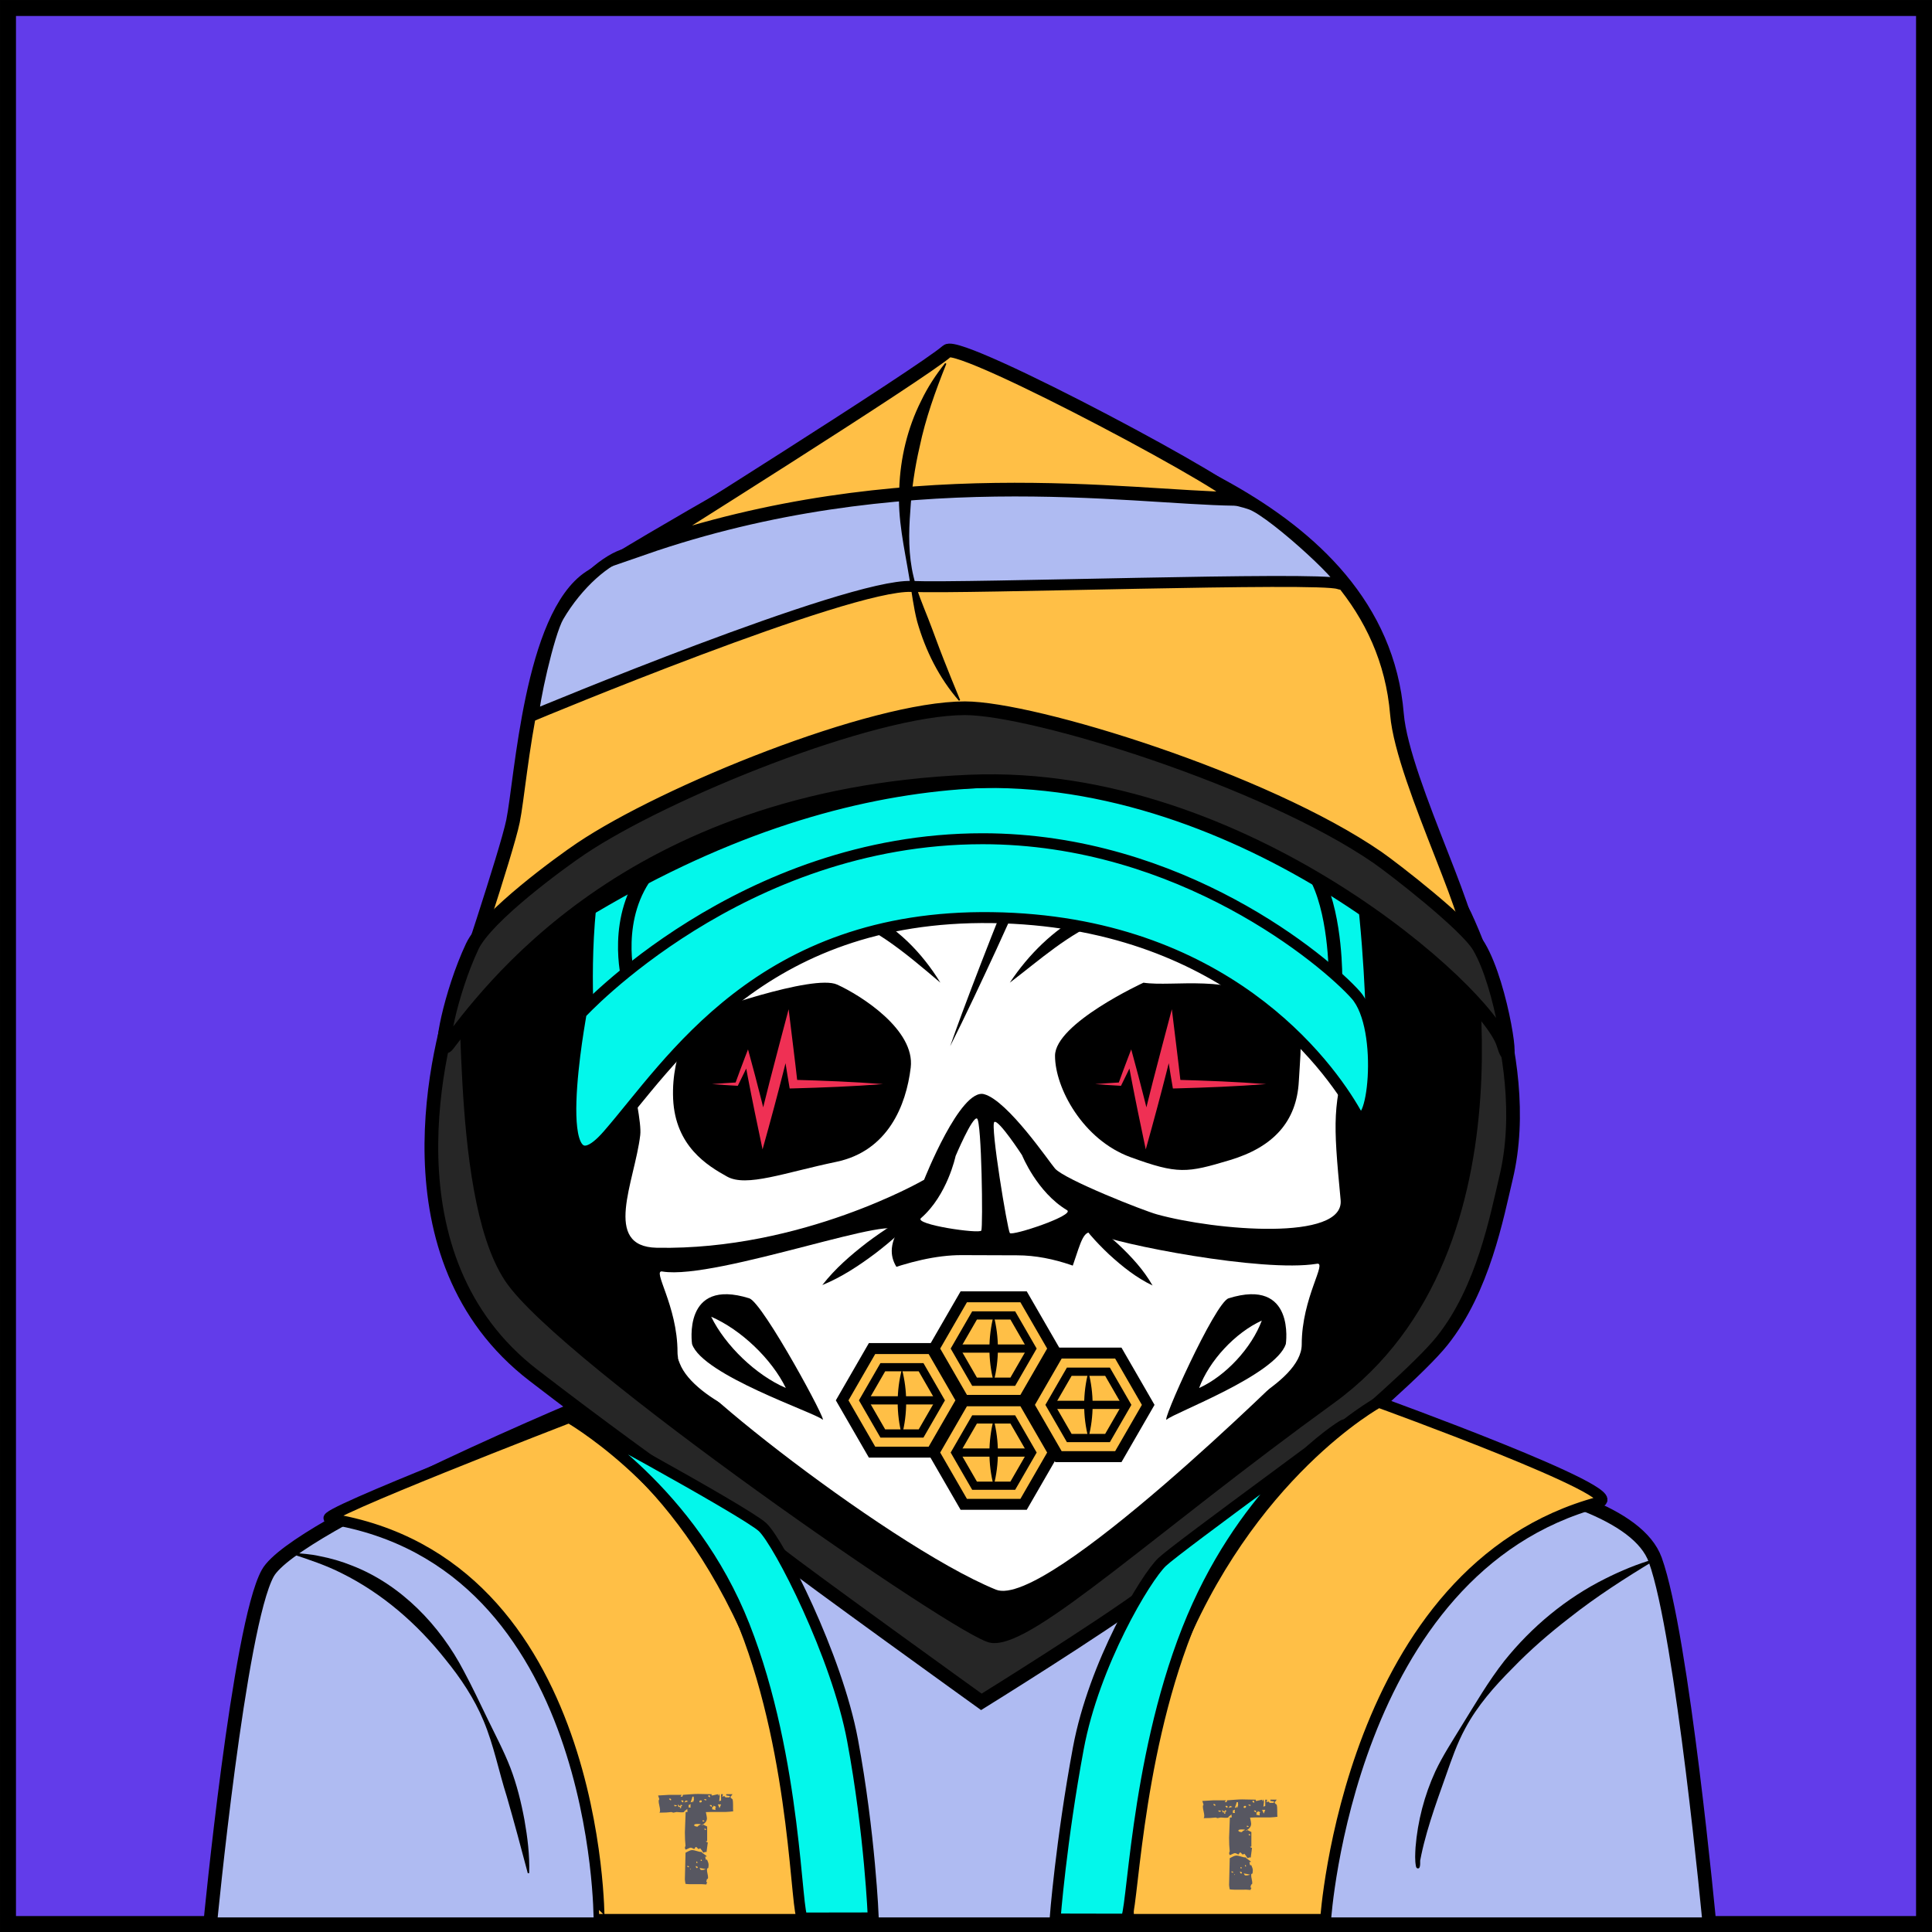 <?xml version="1.0" encoding="utf-8"?>
<!-- Generator: Adobe Illustrator 26.5.1, SVG Export Plug-In . SVG Version: 6.00 Build 0)  -->
<svg version="1.1" id="Layer_1" xmlns="http://www.w3.org/2000/svg" xmlns:xlink="http://www.w3.org/1999/xlink" x="0px" y="0px"
	 viewBox="0 0 705.83 705.83" style="enable-background:new 0 0 705.83 705.83;" xml:space="preserve">
<rect x="0" y="0" width="705.83" height="705.83" fill="#333333" stroke="none"/>
<style type="text/css">
	.st0{fill:#623CEA;stroke:#000000;stroke-width:5.833;stroke-miterlimit:10;}
	.st1{fill:#03F7EB;stroke:#000000;stroke-width:4;stroke-miterlimit:10;}
	.st2{fill:none;stroke:#000000;stroke-width:4.942;stroke-miterlimit:10;}
	.st3{fill:#AFBBF2;stroke:#000000;stroke-width:5;stroke-miterlimit:10;}
	.st4{fill:#262626;stroke:#000000;stroke-width:5;stroke-miterlimit:10;}
	.st5{fill:#FFBF46;stroke:#000000;stroke-width:5;stroke-miterlimit:10;}
	.st6{fill:#AFBBF2;stroke:#000000;stroke-width:4;stroke-miterlimit:10;}
	.st7{fill:#FFFFFF;}
	.st8{fill:#FFBF46;stroke:#000000;stroke-width:4;stroke-miterlimit:10;}
	.st9{fill:#FFBF46;stroke:#000000;stroke-width:3;stroke-miterlimit:10;}
	.st10{fill:#B7B147;}
	.st11{fill:#B7B147;stroke:#000000;stroke-width:3;stroke-miterlimit:10;}
	.st12{fill:#EF3054;}
	.st13{fill:#575761;}
	.st14{fill:#EC1E24;stroke:#000000;stroke-width:4;stroke-miterlimit:10;}
</style>
<rect x="2.92" y="2.92" class="st0" width="700" height="700"/>
<path d="M162.03,414.25c0,0-32.2-128.93,191.97-136.14c160.24-5.15,167.3,46.98,188,78.98c7.71,11.91-3.36,92.56-31.93,127.62
	c-48.2,59.14-138.49,118.76-142.04,120.54c-5.65,2.82-84.44-49.13-93.31-54.4C203.81,508.81,160.7,450.07,162.03,414.25z"/>
<path class="st1" d="M215.99,384.94c0,0-11.96-98.69,34.04-128.69c44.41-28.96,68.2-29.03,98.55-29.03
	c32.42,0,102.84,8.14,123.95,23.53c28.58,20.83,28.5,134.73,28.5,122.5c0-8-81.5-59.42-147.03-57.6
	C292.23,317.36,226.45,366.33,215.99,384.94z"/>
<path class="st2" d="M229.53,357.75c0,0-6-23,8-40"/>
<path class="st2" d="M487.91,357.68c0,0,0.3-21.81-6.39-35.93"/>
<path class="st3" d="M219.53,510.75c0,0-111.87,46.27-121.7,63.98C87.28,593.71,76.77,703,76.77,703h547.76
	c0,0-9.9-105.67-19.8-133.11c-12.25-33.95-131.36-38.4-142.25-37.54c-4.67,0.37-71.06,55.27-80.95,63.4c-28,23-7,11-63.64-17.35
	C278.3,558.58,222.68,510.12,219.53,510.75z"/>
<path class="st4" d="M167.53,360.75c-7.02,19.89-28.46,98.73,27.38,141.7c49.9,38.39,80.21,57.77,89.62,65.3c9.41,7.53,74,54,74,54
	s43.6-27.04,61-40c18.93-14.1,92.29-73.08,107.34-91.91c15.06-18.83,20.02-45.6,23.34-59.51c10.86-45.39-16.19-98.3-16.19-98.3
	s27.51,123.72-48.16,178.53c-65.31,47.31-109.42,88.59-123.34,87.19c-10-1-156.83-102.43-175.9-131.18
	C165.53,434.75,173.53,343.75,167.53,360.75z"/>
<path class="st5" d="M167.53,363.75c0,0,17.6-52.52,19.89-63.74c3.11-15.26,6.5-75.03,28.15-89.15
	c21.65-14.12,82.73-48.37,112.48-64.59c5.18-2.82,21.32-15.31,21.32-15.31s7.51,6.57,25.74,16.25
	c23.06,12.24,128.74,34.72,135.25,113.7c2.08,25.17,32.76,82.95,25.23,85.24c-7.53,2.29-139.18-138.37-342.51,0
	C171.9,360.55,167.53,363.75,167.53,363.75z"/>
<g>
	<path d="M192.82,684.36c-2.38-9.06-5.06-18.98-7.66-27.99c-2.93-9.19-4.74-18.73-8.48-27.66c-3.4-8.2-8.37-15.62-13.95-22.47
		c-10.29-13.01-23.03-24.11-37.93-31.5c-5.67-2.87-11.72-4.89-17.92-6.94l0.08-0.49c1.63,0.11,3.26,0.26,4.9,0.42
		c1.39,0.12,3.49,0.44,4.88,0.77c4.06,0.77,8.08,1.94,11.92,3.49c17.89,6.94,32.1,21.85,40.79,38.52
		c3.11,5.78,5.87,11.68,8.71,17.53c2.82,5.86,5.94,11.66,8.3,17.79c2.34,6.12,3.92,12.51,5.12,18.94
		c1.14,6.44,1.96,12.96,1.75,19.54L192.82,684.36L192.82,684.36z"/>
</g>
<g>
	<path d="M518.84,679.7c-0.04,0.89,0.12,1.76-0.27,2.61c0,0.01-0.08,0.1-0.13,0.15c-0.08,0.05-0.07,0.09-0.33,0.14
		c-0.39,0.03-0.51-0.15-0.66-0.34c-0.06-0.09-0.09-0.22-0.13-0.31c-0.47-2.33-0.3-4.73-0.17-7.07c0.77-9.55,3.23-19,7.22-27.71
		c2.72-5.79,6.25-11.13,9.53-16.53c5-8.05,9.8-16.35,15.68-23.85c9.99-12.46,22.57-22.93,36.88-30.05
		c5.69-2.86,11.58-5.32,17.69-7.08l0.2,0.46c-10.74,6.5-21.14,13.16-30.95,20.91c-7.33,5.67-14.37,11.74-20.81,18.42
		c-6.6,6.6-12.86,13.71-17.29,22c-3,5.5-5.03,11.46-7.08,17.3c-3.74,10.53-7.97,22.09-9.71,32.91c-0.11-0.15-0.22-0.27-0.54-0.26
		c-0.23,0.06-0.2,0.08-0.26,0.11c-0.04,0.03-0.1,0.11-0.08,0.09c0.3-0.47,0.52-1.34,0.72-1.98
		C518.34,679.63,518.84,679.7,518.84,679.7L518.84,679.7z"/>
</g>
<path class="st4" d="M212.22,310.06c-7.05,4.73-34.49,24.64-39.69,35.69c-8,17-12.54,40.55-9,36c14-18,65-91,190.98-96.22
	c99.82-4.13,189.02,77.22,194.69,95.87c4.27,14.06-0.2-20.91-8.89-35.58c-4.8-8.1-31.41-28.67-36.99-32.52
	c-41.25-28.47-125.78-54.55-150.78-54.55C318.53,258.75,243.09,289.33,212.22,310.06z"/>
<path class="st6" d="M195.03,261.25c0,0,115-48,138-47c19.7,0.86,148.91-3.6,156-1s-23.35-25.81-32-29c-19-7-116.5-11-123-11
	c-21,0-99.86,27.79-105,29c-7.27,1.72-18,11-25,23C200.42,231.43,194.6,258.25,195.03,261.25z"/>
<path class="st5" d="M235.03,200.25c0,0,102-64,111-72c4.74-4.21,113.61,54.1,105,54C412.63,181.78,328.53,167.85,235.03,200.25z"/>
<g>
	<path d="M350.35,256.02c-7.23-8.25-12.25-18.36-15.25-28.86c-1.39-5.32-2-10.8-2.92-16.15c-1.76-10.75-4.33-21.56-3.65-32.56
		c0.38-11.02,3.01-22.09,7.97-31.95c2.37-4.98,5.41-9.61,8.81-13.87l0.43,0.26c-4.06,10.11-7.62,20.06-9.77,30.37
		c-1.78,7.65-2.95,15.61-3.4,23.47c-0.63,7.99-0.71,16.12,1.19,23.97c1.2,5.24,3.35,10.22,5.3,15.17c1.95,4.96,3.69,9.98,5.66,14.93
		c1.93,4.98,3.97,9.92,6.05,14.95L350.35,256.02L350.35,256.02z"/>
</g>
<path class="st7" d="M392.38,548.74c0,0,33.6-18.99,44.82-26.3c5.28-3.44,38.37-16.72,38.37-31.28c0-17.1,9.55-30.34,5.47-29.45
	c-19.89,3.25-73.26-7.26-81.17-11.11c-7.91-3.85-3.87,19.82-26.68,41.82C361.66,503.54,392.38,548.74,392.38,548.74z"/>
<path class="st7" d="M250.25,495.7c-18.67-4.7,72.79,68.4,113.58,85.05c18.42,7.52,108.57-81.85,108.57-81.85l-48.47-17.86
	c0,0-25.29-22.43-52.36-22.43c-1.84,0-18.48-0.07-20.31-0.07C314.03,458.52,263.76,499.11,250.25,495.7z"/>
<path class="st7" d="M337.65,552.46c57.28-73.44-34.08-33.13-52.2-31.59c-6.28,0.53-37.93-12.32-37.93-26.88
	c0-17.1-9.55-30.34-5.47-29.45c19.89,3.25,89.99-22.97,85.45-13.94c-6.33,12.6,6.73,17.39,9.43,22.85
	c1.08,2.18,10.46,19.8,14.31,34.33c0.83,3.12-34.2,5.59-34.08,6.5c0.24,1.79-5.68-9.76-3.29-5.72
	C322.03,522.36,337.65,552.46,337.65,552.46z"/>
<path class="st7" d="M232.12,360.81c-8.94,8.57,2.83,44.95,1.78,53.89c-1.98,16.89-14.04,40.76,6.05,41.15
	c53.11,1.01,97.66-24.84,97.66-24.84s13.26-33.63,21.93-31.26c8.67,2.36,24.01,25.06,25.9,27.17c3.66,4.09,32.42,15.41,37.22,16.73
	c21.49,5.94,68.56,9.9,67.12-5.25c-2.82-29.64-2.89-34.11,3.2-56.17c4.89-17.72-44.56-45.74-69.16-52.58
	c-24.74-6.88-52.14-13.6-74.77-11.81C281.61,323.17,238.84,354.37,232.12,360.81z"/>
<path d="M253.81,371.52c3.15-1.58,43.35-15.76,52.02-11.82c8.67,3.94,28.55,16.52,26.89,30.33c-1.66,13.81-8.3,30.5-27.22,34.44
	c-18.92,3.94-32.77,9.33-39.87,5.38c-7.09-3.94-18.92-11.04-19.71-28.38C245.14,384.13,253.81,371.52,253.81,371.52z"/>
<path d="M417.76,359.01c0,0-32.32,14.88-32.32,26.7c0,11.82,10.25,30.74,27.59,37.05c17.34,6.31,20.56,5.79,36.32,1.06
	c15.76-4.73,24.37-13.99,25.16-28.81c0.79-14.82,2.76-20.33-8.67-28.22C449.57,355.57,428.8,360.68,417.76,359.01z"/>
<path class="st7" d="M349.11,422.35c0,0-2.97,14.28-12.64,22.67c-2.71,2.35,21.39,5.84,22.04,4.55c0.65-1.29,0.14-40.2-1.58-40.94
	S349.11,422.35,349.11,422.35z"/>
<g>
	<path d="M343.56,359.01c-6.51-5.51-12.86-10.95-19.65-15.58c-5.03-3.36-10.16-6.47-16.02-7.74c-10.06-1.83-20.5-0.15-30.55,1.53
		c-7.24,1.25-17.45,3.67-24.71,5.29c7.8-3.28,15.79-6.18,24.02-8.39c12.42-3.09,26.34-6.23,38.7-1.24
		C327.27,338.15,336.86,348.07,343.56,359.01L343.56,359.01z"/>
</g>
<g>
	<path d="M368.92,359.01c6.83-10.3,15.91-19.25,26.85-25.17c11.32-6.29,25.24-4.08,37.02-1.28c7.94,1.97,15.63,4.67,23.09,7.85
		c-7.94-1.7-15.81-3.47-23.73-4.67c-9.52-1.31-19.65-2.68-28.9,0.22C390.34,341.15,380.02,350.56,368.92,359.01L368.92,359.01z"/>
</g>
<path class="st7" d="M373.39,422.03c0,0,5.44,13.53,16.43,20.09c3.08,1.84-20.03,9.52-20.89,8.36s-7.22-39.54-5.66-40.58
	C364.83,408.87,373.39,422.03,373.39,422.03z"/>
<path d="M252.83,491.03c0,0-3.64-24.39,20.91-16.71c5,1.56,29.39,46.71,26.68,44.25C297.71,516.11,256.65,502.4,252.83,491.03z"/>
<path d="M469.76,491.03c0,0,3.64-24.39-20.91-16.71c-5,1.56-25.24,46.71-22.53,44.25C429.03,516.11,465.94,502.4,469.76,491.03z"/>
<g>
	<path d="M361.43,318.01c-1.84,5.97-4.73,11.54-7.9,16.88c0,0-1.96-3.76-1.96-3.76c6.32,0.09,12.68,0.58,18.94,1.46
		c-0.65,1.41-5.72,12.61-6.51,14.31c-5.1,11-11.43,24.57-16.88,35.33c1.43-4.12,2.93-8.2,4.43-12.28
		c4.05-10.9,9.79-25.72,14.12-36.51c0,0,1.78,2.81,1.78,2.81c-5.36,0.22-10.73,0.11-16.08-0.24c0,0-4.33-0.29-4.33-0.29
		C351.27,329.43,355.74,323.09,361.43,318.01L361.43,318.01z"/>
</g>
<g>
	<path class="st7" d="M259.82,481.05c10.85,4.7,22.09,15.39,27.27,26.03C276.25,502.42,265.01,491.65,259.82,481.05L259.82,481.05z"
		/>
</g>
<g>
	<path class="st7" d="M460.98,482.45c-3.72,10-13.17,20.22-22.9,24.64C441.78,497.07,451.28,486.89,460.98,482.45L460.98,482.45z"/>
</g>
<polygon class="st8" points="373.95,511.76 352.1,511.76 341.18,530.67 352.1,549.59 373.95,549.59 384.87,530.67 "/>
<polygon class="st9" points="370.01,518.57 356.04,518.57 349.05,530.67 356.04,542.78 370.01,542.78 377,530.67 "/>
<g>
	<line class="st10" x1="363.02" y1="518.57" x2="363.02" y2="542.78"/>
	<path d="M363.02,518.57c2.06,7.91,2.07,16.3,0,24.21C360.95,534.87,360.97,526.48,363.02,518.57L363.02,518.57z"/>
</g>
<line class="st11" x1="375.86" y1="530.67" x2="349.05" y2="530.67"/>
<polygon class="st8" points="408.56,494.33 386.71,494.33 375.79,513.25 386.71,532.17 408.56,532.17 419.48,513.25 "/>
<polygon class="st9" points="404.62,501.14 390.64,501.14 383.65,513.25 390.64,525.36 404.62,525.36 411.61,513.25 "/>
<g>
	<line class="st10" x1="397.63" y1="501.14" x2="397.63" y2="525.36"/>
	<path d="M397.63,501.14c2.06,7.91,2.07,16.3,0,24.21C395.56,517.45,395.58,509.05,397.63,501.14L397.63,501.14z"/>
</g>
<line class="st11" x1="410.47" y1="513.25" x2="383.65" y2="513.25"/>
<polygon class="st8" points="340.43,492.68 318.59,492.68 307.67,511.6 318.59,530.52 340.43,530.52 351.35,511.6 "/>
<polygon class="st9" points="336.5,499.49 322.52,499.49 315.53,511.6 322.52,523.71 336.5,523.71 343.49,511.6 "/>
<g>
	<line class="st10" x1="329.51" y1="500.17" x2="329.51" y2="524.38"/>
	<path d="M329.51,500.17c2.06,7.91,2.07,16.3,0,24.21C327.43,516.47,327.45,508.07,329.51,500.17L329.51,500.17z"/>
</g>
<line class="st11" x1="342.35" y1="511.6" x2="315.53" y2="511.6"/>
<g>
	<path d="M392.7,443.26c5.99,2.89,11.05,6.94,15.89,11.36c4.76,4.5,9.17,9.24,12.48,15.02c-6-2.88-11.05-6.93-15.89-11.36
		C400.43,453.77,396.02,449.03,392.7,443.26L392.7,443.26z"/>
</g>
<g>
	<path d="M336.26,442.28c-4.72,6.05-10.41,10.96-16.41,15.59c-6.07,4.54-12.33,8.7-19.43,11.61c4.71-6.06,10.41-10.96,16.41-15.59
		C322.91,449.35,329.17,445.19,336.26,442.28L336.26,442.28z"/>
</g>
<polygon class="st8" points="373.95,473.77 352.1,473.77 341.18,492.68 352.1,511.6 373.95,511.6 384.87,492.68 "/>
<polygon class="st9" points="370.01,480.58 356.04,480.58 349.05,492.68 356.04,504.79 370.01,504.79 377,492.68 "/>
<g>
	<line class="st10" x1="363.02" y1="480.58" x2="363.02" y2="504.79"/>
	<path d="M363.02,480.58c2.06,7.91,2.07,16.3,0,24.21C360.95,496.88,360.97,488.49,363.02,480.58L363.02,480.58z"/>
</g>
<line class="st11" x1="375.86" y1="492.68" x2="349.05" y2="492.68"/>
<path class="st1" d="M222.03,414.69c22.93-26.28,55.69-80.63,140.38-79.45c84.69,1.18,122.86,53.53,132.92,71.3
	c5.94,10.49,10.95-30.69-0.04-43.06c-10.99-12.37-63.94-57.06-136.29-57.06c-88.22,0-146.65,63.78-146.65,63.78
	S199.1,440.97,222.03,414.69z"/>
<g>
	<path class="st12" d="M400.11,396.06c3.02-0.24,6.05-0.43,9.07-0.61c0,0-0.56,0.37-0.56,0.37c1.15-3.12,2.27-6.25,3.47-9.35
		c0,0,1.19-3.09,1.19-3.09c0.55,2.04,2.01,7.43,2.57,9.54c1.52,5.85,3.36,12.99,4.77,18.87c0,0-3.55-0.05-3.55-0.05
		c1.13-4.84,2.92-11.82,4.14-16.71c2.05-8.06,4.79-18.22,6.91-26.32c0.99,8.38,2.35,18.8,3.26,27.13c0,0-1.56-1.35-1.56-1.35
		c10.93,0.3,21.85,0.72,32.76,1.57c-10.91,0.85-21.83,1.27-32.76,1.57c0,0-1.32,0.03-1.32,0.03c-0.58-3.31-1.12-6.64-1.63-9.96
		c0,0-1.34-8.58-1.34-8.58s3.75,0.21,3.75,0.21c-1.94,7.78-4.34,17.27-6.42,25.01c-1.21,4.68-2.98,10.87-4.27,15.58
		c0,0-1.53-7.32-1.53-7.32c-1.72-8.09-3.55-17.32-5.04-25.46c0,0,2.07,0.19,2.07,0.19c-1.48,3.14-3.03,6.24-4.55,9.36
		C406.4,396.51,403.25,396.3,400.11,396.06L400.11,396.06z"/>
</g>
<g>
	<path class="st12" d="M260.11,396.06c3.02-0.24,6.05-0.43,9.07-0.61c0,0-0.56,0.37-0.56,0.37c1.15-3.12,2.27-6.25,3.47-9.35
		c0,0,1.19-3.09,1.19-3.09c0.55,2.04,2.01,7.43,2.57,9.54c1.52,5.85,3.36,12.99,4.77,18.87c0,0-3.55-0.05-3.55-0.05
		c1.13-4.84,2.92-11.82,4.14-16.71c2.05-8.06,4.79-18.22,6.91-26.32c0.99,8.38,2.35,18.8,3.26,27.13c0,0-1.56-1.35-1.56-1.35
		c10.93,0.3,21.85,0.72,32.76,1.57c-10.91,0.85-21.83,1.27-32.76,1.57c0,0-1.32,0.03-1.32,0.03c-0.58-3.31-1.12-6.64-1.63-9.96
		c0,0-1.34-8.58-1.34-8.58s3.75,0.21,3.75,0.21c-1.94,7.78-4.34,17.27-6.42,25.01c-1.21,4.68-2.98,10.87-4.27,15.58
		c0,0-1.53-7.32-1.53-7.32c-1.72-8.09-3.55-17.32-5.04-25.46c0,0,2.07,0.19,2.07,0.19c-1.48,3.14-3.03,6.24-4.55,9.36
		C266.4,396.51,263.25,396.3,260.11,396.06L260.11,396.06z"/>
</g>
<path class="st8" d="M120.42,554.83c-5.79-0.93,87.55-36.97,87.55-36.97s42.47,20.41,69.43,88.97c19.42,49.39,15.6,94.42,15.6,94.42
	h-74.14C218.86,701.25,219.26,570.73,120.42,554.83z"/>
<path class="st8" d="M584.27,548.75c11.62-3.1-80.6-36.48-80.6-36.48s-47.8,26-74.76,94.56c-19.42,49.39-16.6,94.42-16.6,94.42
	h71.99C484.3,701.25,492.76,573.17,584.27,548.75z"/>
<g>
	<g>
		<path class="st13" d="M466.68,663.74c-0.81,0.11-1.71,0.19-2.67,0.23c-0.68,0-1.57,0-2.67,0c-1.36,0-2.25,0-2.67,0
			c-0.88,0-1.54,0.02-1.98,0.06c0.26,1.19,0.4,1.94,0.4,2.25c0,1.04-0.67,1.9-2.01,2.57l0.17,0.03c0.07,0,0.15-0.05,0.25-0.15
			c0.1-0.1,0.19-0.14,0.28-0.12l1.39,0.69v5.35h-0.46c0.02,0.13,0.11,0.23,0.26,0.3c0.15,0.07,0.3,0.12,0.43,0.17
			c-0.11,0.77-0.26,1.94-0.46,3.5l-0.33-0.03c-0.11-0.02-0.26,0.01-0.45,0.1c-0.19,0.09-0.31,0.14-0.38,0.17
			c-0.22-0.4-0.61-0.93-1.16-1.62c-0.07,0.02-0.15,0.07-0.25,0.15c-0.1,0.08-0.19,0.12-0.28,0.12l-0.17-0.03l-0.69-0.69
			c-0.26-0.02-0.43,0.09-0.5,0.33c-0.07,0.24-0.18,0.36-0.33,0.36c-0.11,0-0.29-0.08-0.53-0.23c-0.24-0.15-0.5-0.23-0.76-0.23
			c-0.15,0-0.46,0.12-0.92,0.35c-0.46,0.23-0.75,0.35-0.86,0.35s-0.21-0.23-0.3-0.69l0.23-0.73c-0.15-1.39-0.23-3.01-0.23-4.88
			l0.28-7.42h0.65c0.02-0.07,0.03-0.15,0.03-0.26c0-0.04-0.02-0.2-0.07-0.46c-0.02-0.18-0.01-0.32,0.03-0.43l-1.16,0.92v0.23
			c-0.35,0.11-0.81,0.14-1.39,0.1c-0.97-0.07-1.44-0.1-1.42-0.1c-0.11,0-0.3,0.04-0.58,0.12c-0.28,0.08-0.47,0.12-0.58,0.12
			l-0.69-0.23c-1.12,0.15-2.6,0.23-4.42,0.23c0.18-0.15,0.26-0.43,0.26-0.83c0-0.4-0.09-0.97-0.26-1.72
			c-0.18-0.75-0.26-1.31-0.26-1.68c0-0.33,0.09-0.55,0.26-0.66c-0.09-0.31-0.24-0.77-0.46-1.39c0.46,0,1.14-0.04,2.05-0.12
			c0.9-0.08,1.57-0.12,2.01-0.12h4.55c-0.02,0.02-0.09,0.13-0.2,0.33c-0.07,0.11-0.17,0.15-0.3,0.13c0.22,0.18,0.46,0.25,0.73,0.23
			l0.23-0.69c0.48-0.02,1.4-0.09,2.74-0.2c1.14-0.09,2.06-0.13,2.74-0.13c0.55,0,1.37,0.02,2.47,0.05c1.1,0.03,1.94,0.05,2.51,0.05
			v0.46h0.07c0.29,0,0.66-0.07,1.12-0.2c0.55-0.15,0.92-0.24,1.12-0.26v0.46h0.23c-0.02,0.09-0.03-0.03-0.03-0.36
			c0-0.07,0.09-0.1,0.26-0.1c0,0.2,0.08,0.43,0.23,0.69l-0.23,1.85l0.69-0.23v-2.31h0.69l-0.23,0.92c0.11,0,0.23-0.04,0.36-0.12
			c0.13-0.08,0.21-0.12,0.23-0.12h0.1l0.46,0.46l0.33,0.03c0.86,0,1.22-0.01,1.09-0.03l0.23-0.46c-0.31-0.04-0.77-0.12-1.39-0.23
			v-0.46h2.31c-0.07,0.15-0.3,0.46-0.69,0.92c-0.02,0-0.04,0.02-0.07,0.07c0,0.22,0.25,0.51,0.76,0.86c0.15,0.55,0.22,1.29,0.2,2.21
			C466.62,662.65,466.64,663.39,466.68,663.74z M444.01,659.45c0-0.24-0.19-0.36-0.56-0.36c-0.11,0-0.17,0.03-0.17,0.1
			c0,0.15,0.21,0.35,0.63,0.59C443.98,659.67,444.01,659.56,444.01,659.45z M446.12,661.63c-0.24-0.13-0.59-0.2-1.06-0.2l0.23,0.46
			C445.85,661.89,446.12,661.8,446.12,661.63z M448.04,661.6c-0.09-0.15-0.23-0.23-0.43-0.23c-0.07,0-0.14,0.02-0.23,0.07
			c0.07,0.02,0.1,0.07,0.1,0.13c0,0.11-0.11,0.22-0.33,0.33c-0.04-0.15-0.28-0.38-0.69-0.69l0.23,0.92h0.69l-0.23,0.46h0.5v-0.69
			C447.9,661.89,448.04,661.79,448.04,661.6z M448.5,660.02c-0.07-0.18-0.24-0.28-0.53-0.28c-0.18,0-0.26,0.05-0.26,0.14
			c0,0.16,0.21,0.37,0.63,0.62C448.44,660.35,448.5,660.18,448.5,660.02z M450.18,660.09c-0.2-0.14-0.51-0.25-0.92-0.35
			c0.02,0,0.04,0.02,0.07,0.07c0,0.09-0.18,0.32-0.53,0.69c0.04-0.02,0.29-0.09,0.73-0.19
			C449.96,660.21,450.18,660.14,450.18,660.09z M457.7,683.34l-0.1,1.09l-0.46,0.23l-0.03,0.4c-0.02,0.33,0.04,0.8,0.18,1.42
			c0.14,0.62,0.21,1.08,0.21,1.39c0,0.4-0.08,0.59-0.23,0.59c-0.04-0.02-0.09-0.04-0.13-0.07c-0.2,0.59-0.3,1.03-0.3,1.32v0.03
			c0.04-0.04,0.07-0.11,0.07-0.2l0.3,0.17l-0.3,0.53v0.23c-0.84-0.11-2.11-0.14-3.81-0.1s-2.99,0-3.84-0.13
			c-0.15-0.81-0.23-1.35-0.23-1.62c0-1.08,0.04-2.71,0.12-4.88s0.12-3.81,0.12-4.88c0.4-0.2,0.81-0.41,1.24-0.63
			c0.43-0.22,0.83-0.33,1.2-0.33c0.4,0,0.96,0.12,1.68,0.35c0.73,0.23,1.29,0.35,1.68,0.35c0.09,0,0.17,0.01,0.23,0.03v0.23
			l1.62,1.16l0.03,0.13c0,0.18-0.17,0.21-0.5,0.1l0.23,1.16h0.46c0.13,0.31,0.26,0.62,0.38,0.94
			C457.64,682.66,457.7,682.99,457.7,683.34z M450.51,683.94c0-0.15-0.13-0.23-0.4-0.23c-0.22,0.02-0.33,0.06-0.33,0.1
			c0,0.07,0.21,0.2,0.63,0.4C450.48,684.13,450.51,684.05,450.51,683.94z M451.14,661.96c0-0.11-0.09-0.13-0.26-0.07l0.23-0.23
			l0.03-0.33c0-0.13-0.04-0.2-0.13-0.2l-0.13,0.07c0.04,0,0.08,0.01,0.1,0.03c-0.04,0.02-0.23,0.09-0.56,0.2v0.92h0.69
			C451.13,662.44,451.14,662.31,451.14,661.96z M451.1,685.12v-0.4c0-0.04-0.08-0.07-0.23-0.07L451.1,685.12z M452.33,659.45
			c0-0.09-0.01-0.26-0.03-0.53c-0.04-0.2-0.05-0.37-0.03-0.53h-0.46c-0.11,0.48-0.34,1.19-0.69,2.11l0.69-0.24
			c0.07-0.18,0.13-0.36,0.2-0.52c-0.04,0.28-0.07,0.49-0.07,0.65c0,0.05,0.01,0.09,0.03,0.14c0.04,0,0.12-0.15,0.21-0.46
			C452.28,659.77,452.33,659.56,452.33,659.45z M454.83,668.46c-0.4-0.07-0.8-0.1-1.22-0.1c-0.79,0-1.19,0.14-1.19,0.43
			c0,0.18,0.14,0.31,0.43,0.41c0.29,0.1,0.53,0.14,0.73,0.12h0.1l0.46-0.46C454.6,668.7,454.83,668.57,454.83,668.46z
			 M453.74,684.17c-0.11-0.24-0.37-0.38-0.79-0.43l0.26,0.69l0.2,0.03C453.63,684.46,453.74,684.37,453.74,684.17z M453.68,682.58
			c-0.07-0.04-0.1-0.17-0.1-0.36c0-0.09-0.12-0.13-0.36-0.13v0.5H453.68z M455.23,659.91c-0.07-0.11-0.19-0.17-0.36-0.17
			c-0.35,0-0.53,0.18-0.53,0.53c0,0.15,0.12,0.23,0.36,0.23C455.05,660.51,455.23,660.31,455.23,659.91z M456.68,684.89
			c-0.48-0.13-1.25-0.29-2.31-0.46c0.07,0.02,0.14,0.15,0.23,0.4s0.3,0.36,0.63,0.36C455.65,685.19,456.13,685.09,456.68,684.89z
			 M455.29,681.86c-0.07-0.02-0.1-0.13-0.1-0.33c0-0.09-0.12-0.13-0.36-0.13v0.46H455.29z M456.19,667.24
			c-0.15-0.15-0.37-0.23-0.66-0.23v0.46C455.97,667.47,456.19,667.39,456.19,667.24z M456.91,659.75c-0.04-0.02-0.07-0.13-0.07-0.34
			c0-0.06-0.08-0.09-0.23-0.09c-0.4,0-0.59,0.05-0.59,0.15C456.22,659.62,456.52,659.71,456.91,659.75z M456.85,670.37
			c-0.18-0.2-0.39-0.32-0.63-0.36v0.46l0.3,0.03C456.74,670.5,456.85,670.46,456.85,670.37z M458.3,658.62
			c-0.07-0.04-0.1-0.21-0.1-0.5c0-0.15-0.09-0.23-0.26-0.23l-0.33,0.03v0.46L458.3,658.62z M458.89,661.76
			c0-0.22-0.2-0.33-0.59-0.33c-0.11,0-0.17,0.03-0.17,0.1c0,0.13,0.22,0.33,0.66,0.59C458.86,662.01,458.89,661.89,458.89,661.76z
			 M460.38,662.22c0-0.18-0.3-0.36-0.89-0.56v0.46c-0.13-0.09-0.22-0.13-0.26-0.13c-0.13,0-0.2,0.19-0.2,0.56v0.49
			c0.29,0,0.67,0.08,1.16,0.23v-0.92C460.31,662.33,460.38,662.29,460.38,662.22z M462.26,661.2h-1.16
			c0.37,0.92,0.57,1.39,0.59,1.39C461.96,661.97,462.15,661.51,462.26,661.2z"/>
	</g>
</g>
<g>
	<path class="st13" d="M267.86,661.74c-0.81,0.11-1.71,0.19-2.67,0.23c-0.68,0-1.57,0-2.67,0c-1.36,0-2.26,0-2.67,0
		c-0.88,0-1.54,0.02-1.98,0.06c0.26,1.19,0.4,1.94,0.4,2.25c0,1.04-0.67,1.9-2.01,2.57l0.17,0.03c0.07,0,0.15-0.05,0.25-0.15
		c0.1-0.1,0.19-0.14,0.28-0.12l1.39,0.69v5.35h-0.46c0.02,0.13,0.11,0.23,0.26,0.3c0.15,0.07,0.3,0.12,0.43,0.17
		c-0.11,0.77-0.26,1.94-0.46,3.5l-0.33-0.03c-0.11-0.02-0.26,0.01-0.45,0.1c-0.19,0.09-0.31,0.14-0.38,0.17
		c-0.22-0.4-0.61-0.93-1.16-1.62c-0.07,0.02-0.15,0.07-0.25,0.15c-0.1,0.08-0.19,0.12-0.28,0.12l-0.17-0.03l-0.69-0.69
		c-0.26-0.02-0.43,0.09-0.5,0.33s-0.18,0.36-0.33,0.36c-0.11,0-0.29-0.08-0.53-0.23c-0.24-0.15-0.5-0.23-0.76-0.23
		c-0.15,0-0.46,0.12-0.92,0.35c-0.46,0.23-0.75,0.35-0.86,0.35c-0.11,0-0.21-0.23-0.3-0.69l0.23-0.73
		c-0.15-1.39-0.23-3.01-0.23-4.88l0.28-7.42h0.65c0.02-0.07,0.03-0.15,0.03-0.26c0-0.04-0.02-0.2-0.07-0.46
		c-0.02-0.18-0.01-0.32,0.03-0.43l-1.16,0.92v0.23c-0.35,0.11-0.81,0.14-1.39,0.1c-0.97-0.07-1.44-0.1-1.42-0.1
		c-0.11,0-0.3,0.04-0.58,0.12c-0.28,0.08-0.47,0.12-0.58,0.12l-0.69-0.23c-1.12,0.15-2.6,0.23-4.42,0.23
		c0.18-0.15,0.26-0.43,0.26-0.83c0-0.4-0.09-0.97-0.26-1.72c-0.18-0.75-0.26-1.31-0.26-1.68c0-0.33,0.09-0.55,0.26-0.66
		c-0.09-0.31-0.24-0.77-0.46-1.39c0.46,0,1.14-0.04,2.05-0.12c0.9-0.08,1.57-0.12,2.01-0.12h4.55c-0.02,0.02-0.09,0.13-0.2,0.33
		c-0.07,0.11-0.17,0.15-0.3,0.13c0.22,0.18,0.46,0.25,0.73,0.23l0.23-0.69c0.48-0.02,1.4-0.09,2.74-0.2
		c1.14-0.09,2.06-0.13,2.74-0.13c0.55,0,1.37,0.02,2.48,0.05c1.1,0.03,1.94,0.05,2.51,0.05v0.46h0.07c0.29,0,0.66-0.07,1.12-0.2
		c0.55-0.15,0.92-0.24,1.12-0.26v0.46h0.23c-0.02,0.09-0.03-0.03-0.03-0.36c0-0.07,0.09-0.1,0.26-0.1c0,0.2,0.08,0.43,0.23,0.69
		l-0.23,1.85l0.69-0.23v-2.31h0.69l-0.23,0.92c0.11,0,0.23-0.04,0.36-0.12c0.13-0.08,0.21-0.12,0.23-0.12h0.1l0.46,0.46l0.33,0.03
		c0.86,0,1.22-0.01,1.09-0.03l0.23-0.46c-0.31-0.04-0.77-0.12-1.39-0.23v-0.46h2.31c-0.07,0.15-0.3,0.46-0.69,0.92
		c-0.02,0-0.04,0.02-0.07,0.07c0,0.22,0.25,0.51,0.76,0.86c0.15,0.55,0.22,1.29,0.2,2.21C267.8,660.65,267.81,661.39,267.86,661.74z
		 M245.18,657.45c0-0.24-0.19-0.36-0.56-0.36c-0.11,0-0.17,0.03-0.17,0.1c0,0.15,0.21,0.35,0.63,0.59
		C245.15,657.67,245.18,657.56,245.18,657.45z M247.3,659.63c-0.24-0.13-0.59-0.2-1.06-0.2l0.23,0.46
		C247.02,659.89,247.3,659.8,247.3,659.63z M249.21,659.6c-0.09-0.15-0.23-0.23-0.43-0.23c-0.07,0-0.14,0.02-0.23,0.07
		c0.07,0.02,0.1,0.07,0.1,0.13c0,0.11-0.11,0.22-0.33,0.33c-0.04-0.15-0.28-0.38-0.69-0.69l0.23,0.92h0.69l-0.23,0.46h0.5v-0.69
		C249.08,659.89,249.21,659.79,249.21,659.6z M249.67,658.02c-0.07-0.18-0.24-0.28-0.53-0.28c-0.18,0-0.26,0.05-0.26,0.14
		c0,0.16,0.21,0.37,0.63,0.62C249.62,658.35,249.67,658.18,249.67,658.02z M251.36,658.09c-0.2-0.14-0.51-0.25-0.92-0.35
		c0.02,0,0.04,0.02,0.07,0.07c0,0.09-0.18,0.32-0.53,0.69c0.04-0.02,0.29-0.09,0.73-0.19C251.14,658.21,251.36,658.14,251.36,658.09
		z M258.88,681.34l-0.1,1.09l-0.46,0.23l-0.03,0.4c-0.02,0.33,0.04,0.8,0.18,1.42c0.14,0.62,0.21,1.08,0.21,1.39
		c0,0.4-0.08,0.59-0.23,0.59c-0.04-0.02-0.09-0.04-0.13-0.07c-0.2,0.59-0.3,1.03-0.3,1.32v0.03c0.04-0.04,0.07-0.11,0.07-0.2
		l0.3,0.17l-0.3,0.53v0.23c-0.84-0.11-2.11-0.14-3.81-0.1c-1.71,0.04-2.99,0-3.84-0.13c-0.15-0.81-0.23-1.35-0.23-1.62
		c0-1.08,0.04-2.71,0.12-4.88c0.08-2.18,0.12-3.81,0.12-4.88c0.4-0.2,0.81-0.41,1.24-0.63s0.83-0.33,1.2-0.33
		c0.4,0,0.96,0.12,1.68,0.35c0.73,0.23,1.29,0.35,1.68,0.35c0.09,0,0.17,0.01,0.23,0.03v0.23l1.62,1.16l0.03,0.13
		c0,0.18-0.17,0.21-0.5,0.1l0.23,1.16h0.46c0.13,0.31,0.26,0.62,0.38,0.94C258.82,680.66,258.88,680.99,258.88,681.34z
		 M251.69,681.94c0-0.15-0.13-0.23-0.4-0.23c-0.22,0.02-0.33,0.06-0.33,0.1c0,0.07,0.21,0.2,0.63,0.4
		C251.65,682.13,251.69,682.05,251.69,681.94z M252.31,659.96c0-0.11-0.09-0.13-0.26-0.07l0.23-0.23l0.03-0.33
		c0-0.13-0.04-0.2-0.13-0.2l-0.13,0.07c0.04,0,0.08,0.01,0.1,0.03c-0.04,0.02-0.23,0.09-0.56,0.2v0.92h0.69
		C252.3,660.44,252.31,660.31,252.31,659.96z M252.28,683.12v-0.4c0-0.04-0.08-0.07-0.23-0.07L252.28,683.12z M253.5,657.45
		c0-0.09-0.01-0.26-0.03-0.53c-0.04-0.2-0.06-0.37-0.03-0.53h-0.46c-0.11,0.48-0.34,1.19-0.69,2.11l0.69-0.24
		c0.07-0.18,0.13-0.36,0.2-0.52c-0.04,0.28-0.07,0.49-0.07,0.65c0,0.05,0.01,0.09,0.03,0.14c0.04,0,0.12-0.15,0.21-0.46
		C253.45,657.77,253.5,657.56,253.5,657.45z M256.01,666.46c-0.4-0.07-0.8-0.1-1.22-0.1c-0.79,0-1.19,0.14-1.19,0.43
		c0,0.18,0.14,0.31,0.43,0.41c0.29,0.1,0.53,0.14,0.73,0.12h0.1l0.46-0.46C255.78,666.7,256.01,666.57,256.01,666.46z
		 M254.92,682.17c-0.11-0.24-0.37-0.38-0.79-0.43l0.26,0.69l0.2,0.03C254.81,682.46,254.92,682.37,254.92,682.17z M254.85,680.58
		c-0.07-0.04-0.1-0.17-0.1-0.36c0-0.09-0.12-0.13-0.36-0.13v0.5H254.85z M256.4,657.91c-0.07-0.11-0.19-0.17-0.36-0.17
		c-0.35,0-0.53,0.18-0.53,0.53c0,0.15,0.12,0.23,0.36,0.23C256.23,658.51,256.4,658.31,256.4,657.91z M257.86,682.89
		c-0.48-0.13-1.25-0.29-2.31-0.46c0.07,0.02,0.14,0.15,0.23,0.4s0.3,0.36,0.63,0.36C256.82,683.19,257.31,683.09,257.86,682.89z
		 M256.47,679.86c-0.07-0.02-0.1-0.13-0.1-0.33c0-0.09-0.12-0.13-0.36-0.13v0.46H256.47z M257.36,665.24
		c-0.15-0.15-0.37-0.23-0.66-0.23v0.46C257.14,665.47,257.36,665.39,257.36,665.24z M258.09,657.75c-0.04-0.02-0.07-0.13-0.07-0.34
		c0-0.06-0.08-0.09-0.23-0.09c-0.4,0-0.59,0.05-0.59,0.15C257.39,657.62,257.69,657.71,258.09,657.75z M258.02,668.37
		c-0.18-0.2-0.39-0.32-0.63-0.36v0.46l0.3,0.03C257.91,668.5,258.02,668.46,258.02,668.37z M259.47,656.62
		c-0.07-0.04-0.1-0.21-0.1-0.5c0-0.15-0.09-0.23-0.26-0.23l-0.33,0.03v0.46L259.47,656.62z M260.07,659.76
		c0-0.22-0.2-0.33-0.59-0.33c-0.11,0-0.17,0.03-0.17,0.1c0,0.13,0.22,0.33,0.66,0.59C260.03,660.01,260.07,659.89,260.07,659.76z
		 M261.55,660.22c0-0.18-0.3-0.36-0.89-0.56v0.46c-0.13-0.09-0.22-0.13-0.26-0.13c-0.13,0-0.2,0.19-0.2,0.56v0.49
		c0.29,0,0.67,0.08,1.16,0.23v-0.92C261.49,660.33,261.55,660.29,261.55,660.22z M263.43,659.2h-1.16c0.37,0.92,0.57,1.39,0.59,1.39
		C263.14,659.97,263.32,659.51,263.43,659.2z"/>
</g>
<path class="st1" d="M319.05,700.68c0,0-1.24-30.88-7.58-64.91c-5.74-30.84-26.82-72.13-32.87-77.84
	c-6.05-5.71-80.28-46.15-70.63-40.07c4.44,2.8,44.67,27.15,63.97,76.15c19.34,49.1,18.75,106.72,21.37,106.71
	C298.17,700.72,319.05,700.68,319.05,700.68z"/>
<path class="st1" d="M385.45,701.09c0,0,2.17-28.37,8.51-62.4c5.74-30.84,24.58-62.35,30.63-68.06
	c6.05-5.71,75.15-55.64,65.49-49.56c-4.44,2.8-37.03,25.38-56.33,74.38c-19.34,49.1-19.94,105.69-22.57,105.69
	C406.32,701.13,385.45,701.09,385.45,701.09z"/>
<path class="st14" d="M305.73,373.9"/>
</svg>
